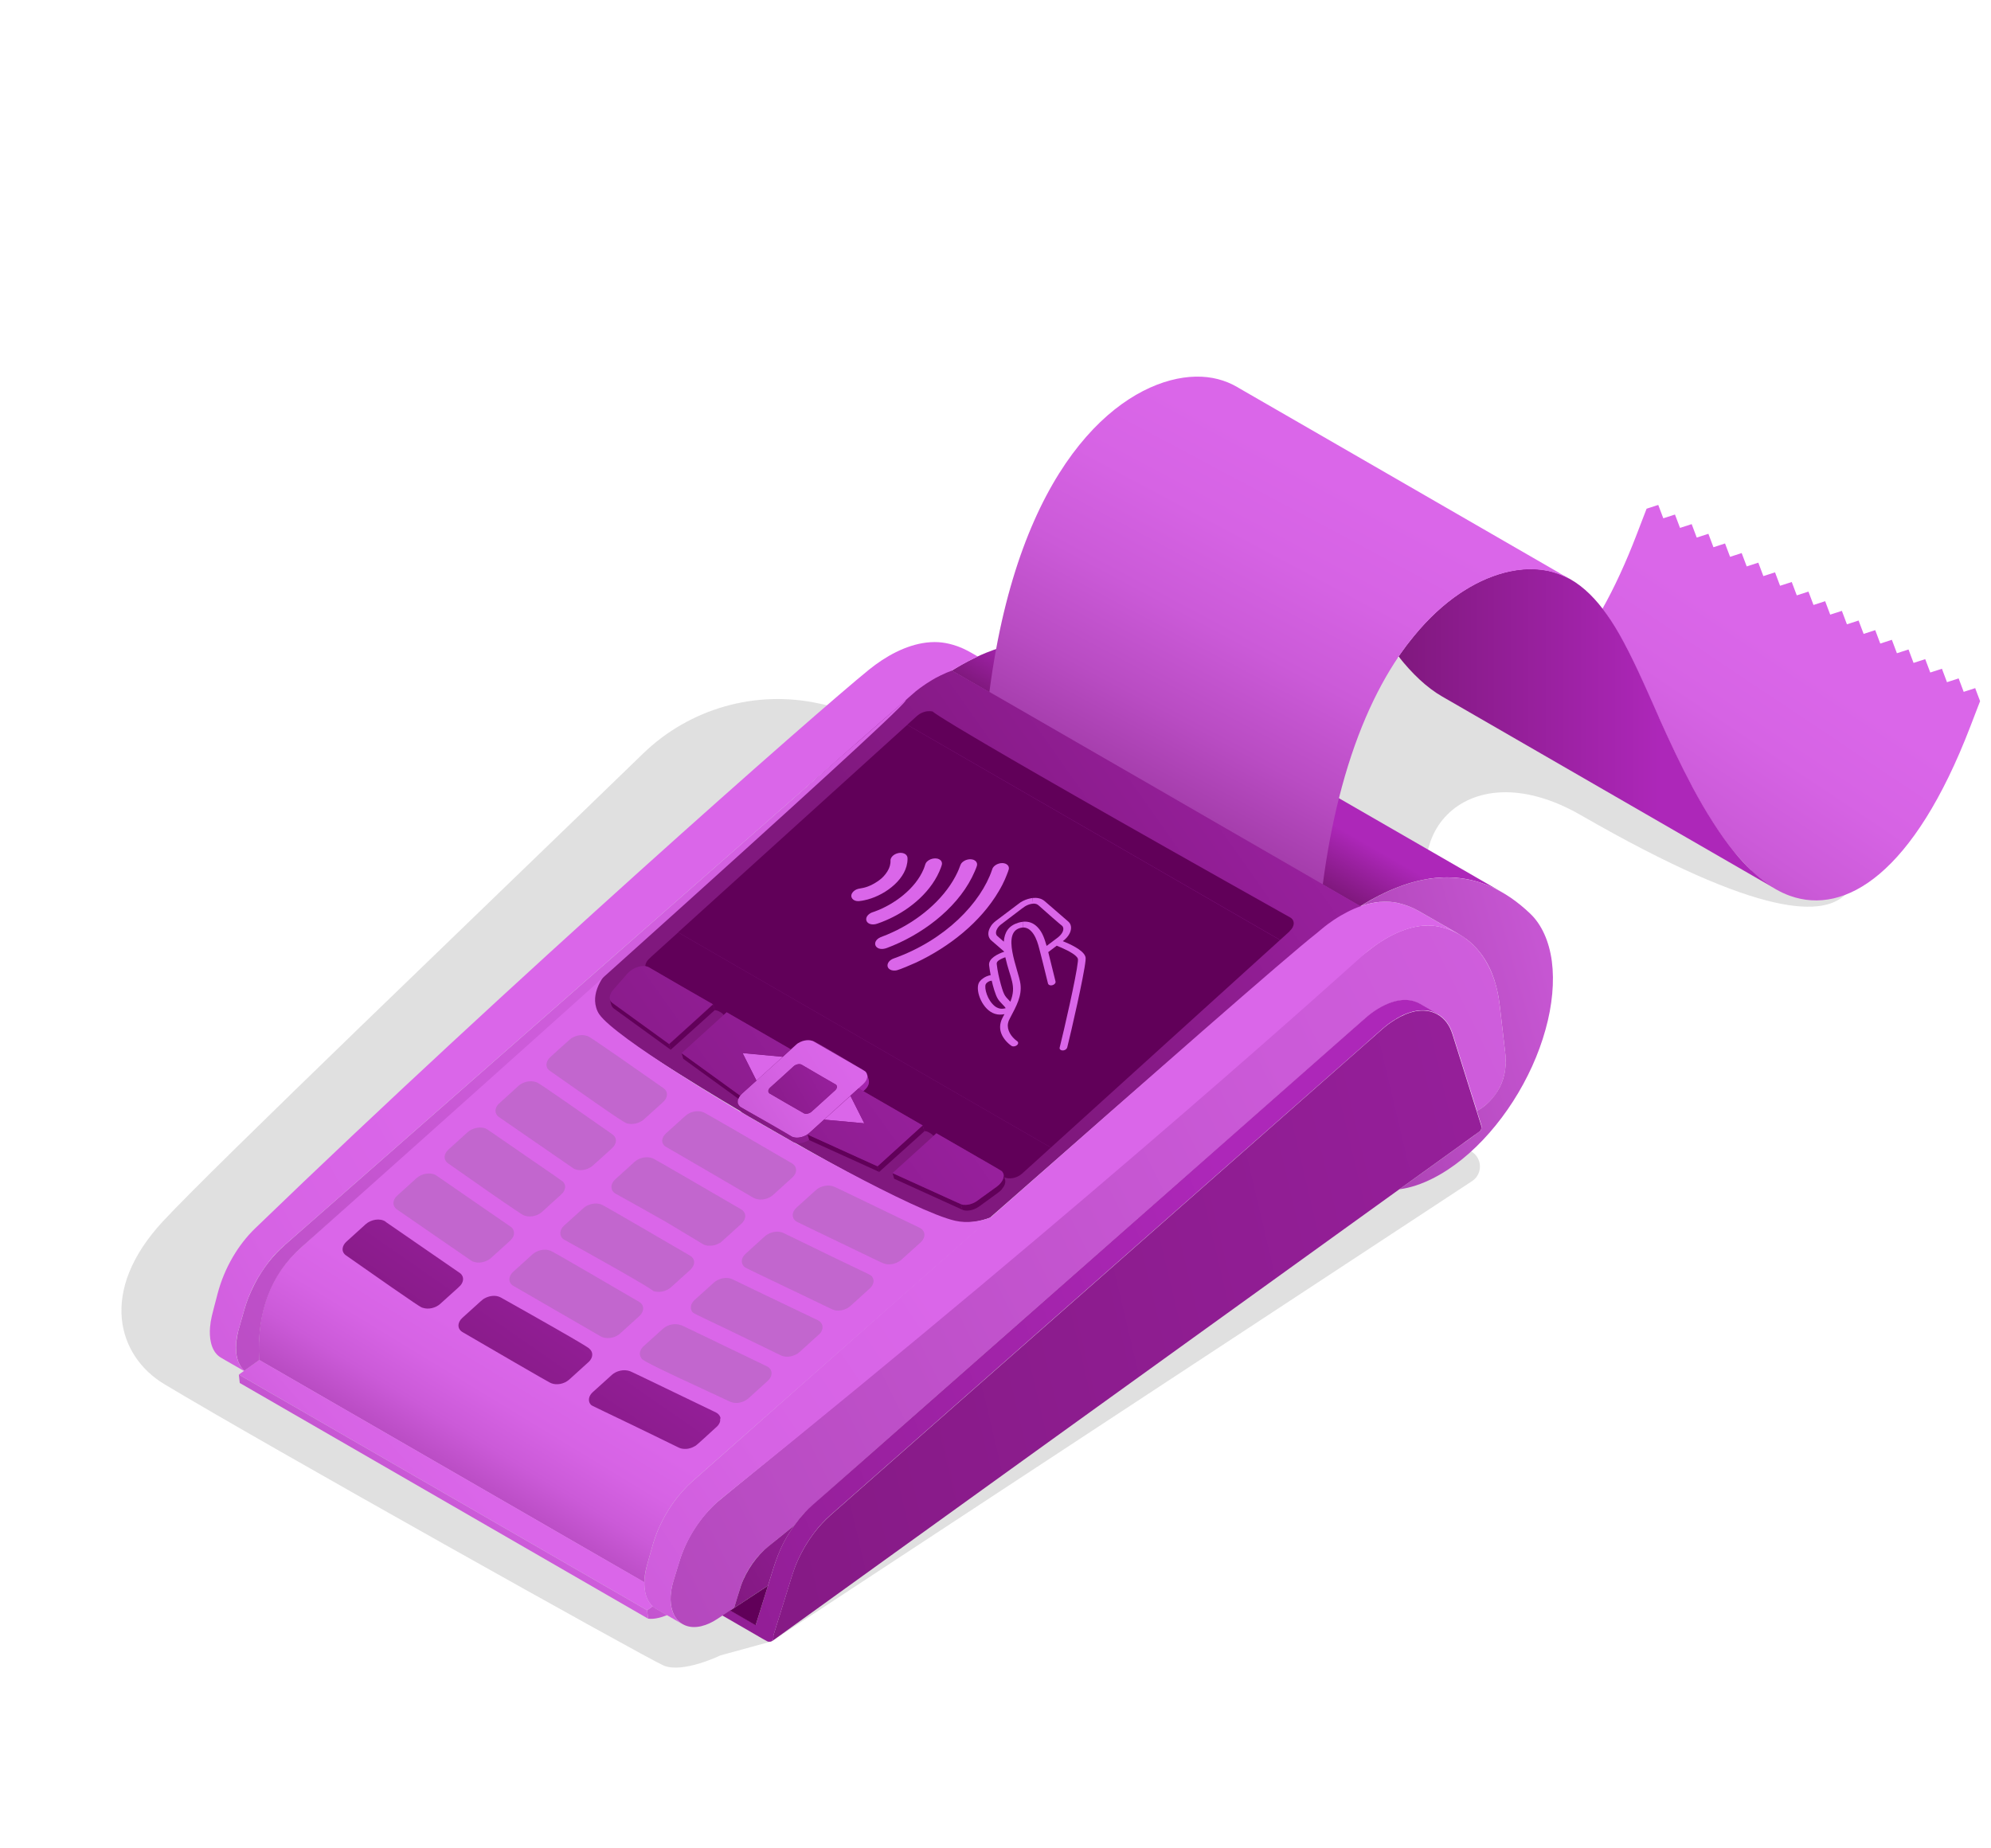 <?xml version="1.0" encoding="UTF-8"?><svg id="Laag_1" xmlns="http://www.w3.org/2000/svg" xmlns:xlink="http://www.w3.org/1999/xlink" viewBox="0 0 280 260"><defs><style>.cls-1{fill:url(#Naamloos_verloop_290-17);}.cls-2{fill:url(#Naamloos_verloop_290-18);}.cls-3{fill:url(#Naamloos_verloop_290-15);}.cls-4{fill:url(#Naamloos_verloop_290-19);}.cls-5{fill:url(#Naamloos_verloop_290-20);}.cls-6{fill:url(#Naamloos_verloop_290-13);}.cls-7{fill:url(#Naamloos_verloop_290-12);}.cls-8{fill:url(#Naamloos_verloop_290-10);}.cls-9{fill:url(#Naamloos_verloop_290-16);}.cls-10{fill:url(#Naamloos_verloop_290-11);}.cls-11{fill:url(#Naamloos_verloop_290-14);}.cls-12{fill:#610059;}.cls-13{fill:url(#Naamloos_verloop_290);}.cls-14{fill:url(#Naamloos_verloop_99-5);}.cls-15{fill:url(#Naamloos_verloop_99-2);}.cls-16{fill:url(#Naamloos_verloop_99-4);}.cls-17{fill:url(#Naamloos_verloop_99-3);}.cls-18{fill:url(#Naamloos_verloop_99-9);}.cls-19{fill:url(#Naamloos_verloop_99-6);}.cls-20{fill:url(#Naamloos_verloop_99-8);}.cls-21{fill:url(#Naamloos_verloop_99-7);}.cls-22{fill:#666;opacity:.2;}.cls-23{fill:url(#Naamloos_verloop_290-2);}.cls-24{fill:url(#Naamloos_verloop_290-3);}.cls-25{fill:url(#Naamloos_verloop_290-8);}.cls-26{fill:url(#Naamloos_verloop_290-9);}.cls-27{fill:url(#Naamloos_verloop_290-4);}.cls-28{fill:url(#Naamloos_verloop_290-5);}.cls-29{fill:url(#Naamloos_verloop_290-6);}.cls-30{fill:url(#Naamloos_verloop_290-7);}.cls-31{fill:url(#Naamloos_verloop_99-12);}.cls-32{fill:url(#Naamloos_verloop_99-11);}.cls-33{fill:url(#Naamloos_verloop_99-13);}.cls-34{fill:url(#Naamloos_verloop_99-10);}.cls-35{fill:url(#Naamloos_verloop_99);}</style><linearGradient id="Naamloos_verloop_99" x1="169.6" y1="114.85" x2="175.34" y2="104.85" gradientUnits="userSpaceOnUse"><stop offset="0" stop-color="#80187e"/><stop offset=".69" stop-color="#ad27b9"/></linearGradient><linearGradient id="Naamloos_verloop_290" x1="222.94" y1="135.75" x2="265.5" y2="72.09" gradientUnits="userSpaceOnUse"><stop offset="0" stop-color="#9f39a5"/><stop offset="0" stop-color="#9f39a5"/><stop offset=".18" stop-color="#b94cc3"/><stop offset=".35" stop-color="#cb5ad8"/><stop offset=".52" stop-color="#d663e4"/><stop offset=".68" stop-color="#da66e9"/></linearGradient><linearGradient id="Naamloos_verloop_99-2" x1="196.67" y1="102.55" x2="249.67" y2="102.55" xlink:href="#Naamloos_verloop_99"/><linearGradient id="Naamloos_verloop_290-2" x1="162.68" y1="115.39" x2="200.07" y2="45.37" xlink:href="#Naamloos_verloop_290"/><linearGradient id="Naamloos_verloop_290-3" x1="13.15" y1="245.73" x2="508.53" y2="3.66" xlink:href="#Naamloos_verloop_290"/><linearGradient id="Naamloos_verloop_290-4" x1="178.46" y1="151.1" x2="311.13" y2="114.33" xlink:href="#Naamloos_verloop_290"/><linearGradient id="Naamloos_verloop_99-3" x1="133.22" y1="134.67" x2="247.59" y2="54.26" xlink:href="#Naamloos_verloop_99"/><linearGradient id="Naamloos_verloop_290-5" x1="14.97" y1="262.87" x2="190.31" y2="146.77" xlink:href="#Naamloos_verloop_290"/><linearGradient id="Naamloos_verloop_290-6" x1="66.5" y1="171.11" x2="81.59" y2="164.75" xlink:href="#Naamloos_verloop_290"/><linearGradient id="Naamloos_verloop_290-7" x1="65.85" y1="169.56" x2="80.94" y2="163.2" xlink:href="#Naamloos_verloop_290"/><linearGradient id="Naamloos_verloop_290-8" x1="61.5" y1="159.24" x2="76.59" y2="152.88" xlink:href="#Naamloos_verloop_290"/><linearGradient id="Naamloos_verloop_290-9" x1="60.39" y1="156.61" x2="75.49" y2="150.25" xlink:href="#Naamloos_verloop_290"/><linearGradient id="Naamloos_verloop_290-10" x1="59.29" y1="153.98" x2="74.38" y2="147.63" xlink:href="#Naamloos_verloop_290"/><linearGradient id="Naamloos_verloop_290-11" x1="58.08" y1="151.12" x2="73.18" y2="144.76" xlink:href="#Naamloos_verloop_290"/><linearGradient id="Naamloos_verloop_290-12" x1="64.55" y1="215.87" x2="83.62" y2="184.55" xlink:href="#Naamloos_verloop_290"/><linearGradient id="Naamloos_verloop_99-4" x1="99.45" y1="225.22" x2="158.52" y2="189.56" xlink:href="#Naamloos_verloop_99"/><linearGradient id="Naamloos_verloop_99-5" x1="62.58" y1="208.19" x2="524.94" y2="98.55" xlink:href="#Naamloos_verloop_99"/><linearGradient id="Naamloos_verloop_99-6" x1="41.42" y1="230.34" x2="237.54" y2="151.69" xlink:href="#Naamloos_verloop_99"/><linearGradient id="Naamloos_verloop_290-13" x1="73.64" y1="246.66" x2="138.25" y2="178.48" xlink:href="#Naamloos_verloop_290"/><linearGradient id="Naamloos_verloop_290-14" x1="32.88" y1="235.96" x2="80.72" y2="193.74" xlink:href="#Naamloos_verloop_290"/><linearGradient id="Naamloos_verloop_290-15" x1="47.03" y1="230.75" x2="91.98" y2="171.45" xlink:href="#Naamloos_verloop_290"/><linearGradient id="Naamloos_verloop_290-16" x1="-23.07" y1="231.7" x2="245" y2="9.94" xlink:href="#Naamloos_verloop_290"/><linearGradient id="Naamloos_verloop_290-17" x1="-40.85" y1="209" x2="102.37" y2="130.01" xlink:href="#Naamloos_verloop_290"/><linearGradient id="Naamloos_verloop_99-7" x1="81.53" y1="213.49" x2="125.53" y2="150.08" xlink:href="#Naamloos_verloop_99"/><linearGradient id="Naamloos_verloop_99-8" x1="64.66" y1="201.79" x2="108.66" y2="138.37" xlink:href="#Naamloos_verloop_99"/><linearGradient id="Naamloos_verloop_99-9" x1="48.04" y1="190.25" x2="92.04" y2="126.84" xlink:href="#Naamloos_verloop_99"/><linearGradient id="Naamloos_verloop_99-10" x1="106.62" y1="160.75" x2="132.75" y2="146.11" xlink:href="#Naamloos_verloop_99"/><linearGradient id="Naamloos_verloop_290-18" x1="89.73" y1="167.62" x2="133.09" y2="140.55" xlink:href="#Naamloos_verloop_290"/><linearGradient id="Naamloos_verloop_99-11" x1="101.93" y1="159.48" x2="143.81" y2="135.36" xlink:href="#Naamloos_verloop_99"/><linearGradient id="Naamloos_verloop_99-12" x1="105.91" y1="159.49" x2="132.04" y2="144.85" xlink:href="#Naamloos_verloop_99"/><linearGradient id="Naamloos_verloop_290-19" x1="66.24" y1="156.08" x2="120.4" y2="156.08" xlink:href="#Naamloos_verloop_290"/><linearGradient id="Naamloos_verloop_290-20" x1="66.24" y1="150.07" x2="120.4" y2="150.07" xlink:href="#Naamloos_verloop_290"/><linearGradient id="Naamloos_verloop_99-13" x1="77.99" y1="177.64" x2="211.8" y2="82.65" xlink:href="#Naamloos_verloop_99"/></defs><path class="cls-22" d="M259.85,125.49c-3.07,3.61-12.07,3.83-37.52-10.82-16.65-9.58-27.24,4.09-18.83,15.99l-51.67-20.98c13.62-11.93,25.29-26.9,55.23-13.38l52.79,29.19Z"/><path class="cls-22" d="M108.54,230.88l-7.23,1.98s-5.27,2.56-7.97,1.43c-2.34-.98-56.35-31.22-70.27-39.61-6.5-3.92-9.31-13.05-.11-22.93,7.4-7.95,44.13-43.11,67.48-65.75,6.56-6.36,15.87-9,24.79-7.03l40.91,8.99,50.77,54.01h0c1.55,.91,1.64,3.12,.16,4.14l-98.52,64.75Z"/><g><path class="cls-35" d="M211.05,125.41c-5.79-3.23-12.39-2.53-19.78,2.08-.03,0,.08,.04-5.26-3.04-5.6-3.24-16.01-9.25-25.6-14.79-11.21-6.47-21.31-12.29-21.31-12.29l-5.24-3.02h-.01s0-.02,.01-.02c.13-.08,.26-.16,.38-.24,.13-.08,.26-.15,.38-.23,.26-.15,.52-.3,.78-.45,.26-.14,.52-.29,.78-.42,.85-.44,1.69-.84,2.53-1.18,5.6-2.27,11.02-2.19,16.05,1.13,8.36,4.83,47.92,27.63,56.28,32.46Z"/><g><path class="cls-13" d="M277.8,96.79l-1.64,.53-.71-1.89-1.64,.53-.71-1.89-1.64,.53-.71-1.88-1.64,.53-.71-1.89-1.63,.53-.71-1.89-1.63,.53-.71-1.89-1.63,.53-.71-1.88-1.64,.53-.71-1.89-1.64,.53-.71-1.89-1.64,.53-.71-1.88-1.64,.53-.71-1.88-1.64,.53-.71-1.89-1.64,.53-.71-1.89-1.63,.53-.71-1.88-1.63,.53-.71-1.88-1.63,.53-.71-1.89-1.64,.53-.71-1.89-1.64,.53-.71-1.88-1.64,.53-.71-1.88-1.64,.53-.6,1.56-.78,2.03c-1.55,4.05-3.17,7.53-4.83,10.49h0c.16,.2,.31,.41,.46,.62,.99,1.48,1.74,2.72,2.49,4.06,.93,1.73,1.82,3.6,2.7,5.54,.54,1.32,2.25,5.04,2.32,5.19,1.46,3.26,3.01,6.57,4.67,9.67,1.82,3.41,3.78,6.57,5.91,9.17,.23,.28,1.55,1.75,2.31,2.51,1.09,1.05,2.23,1.93,3.41,2.62,.02,0,.03,.02,.04,.03,.68,.39,1.37,.72,2.08,.97,7.73,2.76,17.38-3.07,25.34-23.8l.78-2.03,.6-1.56-.71-1.88Z"/><path class="cls-15" d="M246.27,122.44c-.79-.76-1.56-1.6-2.31-2.51-2.12-2.6-4.08-5.76-5.91-9.17-1.66-3.11-3.21-6.41-4.67-9.67-.07-.15-.13-.3-.2-.46-.72-1.6-1.41-3.19-2.11-4.73-.88-1.94-1.77-3.81-2.7-5.54-.79-1.47-1.61-2.83-2.49-4.06-.15-.21-.3-.42-.46-.62-1.56-2.04-3.31-3.65-5.38-4.62,0,0,0,0,0,0-.74-.34-1.52-.61-2.35-.78-.29-.06-.59-.11-.89-.15-.56-.07-1.14-.1-1.74-.09-.08,0-.15,0-.22,0-.21,0-.41,.02-.62,.04-.61,.05-1.25,.14-1.9,.28-2.06,.44-4.28,1.33-6.54,2.78-.19,.12-.38,.24-.56,.37-2.13,1.45-4.29,3.4-6.36,5.93-.26,.32-.52,.64-.78,.98-.08,.11-.16,.22-.25,.32-.22,.29-.43,.59-.65,.89-.07,.1-.15,.21-.22,.31-.04,.06-.08,.11-.12,.17-.05,.08-.1,.15-.16,.23,1.91,2.42,3.95,4.38,6.16,5.65,.1,.06,.19,.11,.28,.16,15.52,8.97,31.04,17.92,46.56,26.88-1.18-.69-2.32-1.57-3.41-2.62Z"/><path class="cls-23" d="M219.27,80.58c-.48-.28-30.64-17.69-33.71-19.46-.44-.25-11.34-6.55-11.41-6.58-.05-.03-.1-.06-.14-.09-1.7-.98-3.62-1.51-5.85-1.47-8.93,.17-22.79,9.61-28.08,38.36-.36,1.93-.67,3.94-.95,6.05l23.2,13.39,13.79,7.96,9.9,5.72c.58-4.45,1.35-8.51,2.28-12.19,2.14-8.52,5.09-15.04,8.38-19.9,.05-.08,.1-.16,.16-.23,.04-.06,.08-.12,.12-.17,.07-.1,.15-.21,.22-.31,.21-.3,.43-.6,.65-.89,.08-.11,.16-.22,.25-.32,.26-.34,.51-.66,.78-.98,2.07-2.53,4.22-4.48,6.36-5.93,.19-.13,.38-.25,.56-.37,2.25-1.45,4.48-2.34,6.54-2.78,.65-.14,1.29-.23,1.9-.28,.21-.02,.42-.03,.62-.04,.08,0,.15,0,.22,0,.6-.01,1.18,.02,1.74,.09,.3,.04,.6,.09,.89,.15,.83,.17,2,.58,3.07,1.15-.25-.17-1.21-.7-1.47-.85Z"/></g><path class="cls-24" d="M211.66,147.88h0c-.03-.26-.06-.52-.09-.78-.68-5.97-.73-6.39-.94-7.43-.73-3.62-2.67-6.92-5.96-8.53-1.17-.57-2.51-.96-3.83-.96-3.03,0-6.09,1.68-8.44,3.57-1.19,.95-1.87,1.32-8.47,7.18-40.19,35.88-82.03,69.42-83.1,70.39-2.34,2.12-4.1,4.81-5.1,7.74-.14,.42-.48,1.51-1.01,3.27-.42,1.4-.61,2.97-.13,4.34,.31,.89,.86,1.58,1.73,1.95,1.45,.62,3.19,.01,4.5-.85,.04-.03,2.39-1.56,2.42-1.58,.94-3.11,.96-3.18,1.22-3.81,.6-1.46,1.53-2.81,2.5-3.84,.64-.68,1.02-.93,4.78-3.99,.07-.07,.05-.12,.78-1,1.11-1.34-4.71,3.86,79.45-70.27,2.14-1.88,5.28-3.47,7.76-2.03,.22,.13,2.28,1.31,2.5,1.44h0c1.06,.61,1.71,1.62,2.08,2.79l3.4,10.8c.85-.42,1.93-1.36,2.63-2.37,1.26-1.81,1.62-3.87,1.33-6.02Z"/><path class="cls-27" d="M211.66,147.88h0c-.8-7.06-.82-7.16-1.03-8.21-.52-2.55-1.54-4.85-3.42-6.72-1.25-1.23-1.83-1.41-7.6-4.75-.02,0-.04-.02-.06-.03-.85-.49-1.75-.85-2.71-1.09-1.81-.48-3.8-.22-5.56,.42,8.47-5.29,16.68-5.91,23.92,1.02,1.61,1.54,2.66,3.87,3.04,6.7,.37,2.84,.07,6.18-.89,9.61-1.92,6.95-6.33,13.86-11.72,18.23-2.5,2.02-5.66,3.82-8.82,4.23,12.07-8.69,11.35-8.15,11.43-8.31,.13-.24,.12-.44,.1-.67l-.64-2.04c1.14-.57,2.44-1.82,3.22-3.35,.8-1.57,.97-3.3,.74-5.04Z"/><path class="cls-17" d="M133.65,94.2s-.74,.29-.93,.37c-.21,.09-.86,.41-1.06,.51-1.25,.65-2.75,1.74-3,1.96-.88,.66-40.19,36.33-41.23,37.26-.78,.7-1.42,1.26-2.18,2.12-1.47,1.65-2.63,3.7-1.72,5.72,.18,.39,.42,.69,.71,1,3.19,3.35,19.86,13.16,19.84,13.14l7.39,4.28c4.32,2.48,18.95,10.83,23.34,11.35,1.36,.16,2.9-.04,4.42-.63,50.61-44.45,45.96-39.67,46.97-40.52,0,0,0,0,0,0,.88-.76,2.47-1.81,3.34-2.25,.43-.24,1.47-.72,2.04-.91-6.24-3.6-57.89-33.46-57.93-33.41Z"/><path class="cls-28" d="M185.12,131.31c.11-.09,1.13-.96,1.65-1.34,1.15-.84,1.61-1.06,1.67-1.11,0,0,.57-.33,.63-.35,2.3-1.3,5.21-2.11,7.78-1.42,.96,.24,1.87,.6,2.71,1.09,0,0,3.9,2.25,5.57,3.21-.48-.27-.99-.5-1.62-.72-1.36-.47-2.59-.6-4.09-.36-2.8,.47-5.54,2.16-7.69,4.02-.83,.72-36.84,33.44-90.17,76.39-2.96,2.38-5.09,5.9-5.97,8.83-.74,2.46-.93,2.98-1.03,3.39-.34,1.42-.41,3.07,.3,4.35,.22,.41,.51,.72,.76,.92,.28,.22,1.14,.7-1.82-1.01-1.69-.98-1.73-.97-2.02-1.24-1.45-1.34-1.33-3.89-.79-5.77,.74-2.62,1.02-3.8,1.72-5.36,1.09-2.43,2.73-4.76,4.71-6.5,8.24-7.23,79.64-70.74,87.7-77.02Z"/><g><path class="cls-12" d="M181.37,131c-.45,.41-.9,.81-1.35,1.22-17.48-10.09-34.95-20.18-52.43-30.27,1.46-1.33,1.53-1.43,1.98-1.65,.61-.29,1.2-.31,1.58-.22,.27,.07-2.99-.94,50.3,28.98,.64,.36,.7,1.22-.1,1.93Z"/><path class="cls-12" d="M180.02,132.22c-10.75,9.73-21.49,19.47-32.23,29.2-17.47-10.09-34.95-20.18-52.43-30.27,10.74-9.73,21.49-19.47,32.23-29.19,17.47,10.09,34.95,20.18,52.43,30.27Z"/><g><path class="cls-29" d="M145.27,127.12l-.07-.8c.28-.03,.58-.03,.86,.03,.58,.12,.78,.35,1.11,.63,1.04,.91,3.03,2.61,3.13,2.71,.45,.46,.39,1.13,.08,1.69-.17,.32-.46,.67-.91,1.01,.92,.37,2.8,1.2,3.15,2.12,.08,.21,.06,.39,.04,.63-.21,2.11-2.05,10.13-2.57,12.19-.12,.47-.91,.6-1.07,.18-.02-.07,0-.14,.02-.22,.54-2.13,2.34-9.96,2.54-12,.04-.4,.03-.48-.17-.7-.53-.61-2.05-1.26-2.8-1.56-.4,.3-.79,.6-1.19,.9,.26,1.01,.81,3.24,1.02,4.12,.06,.23-.16,.44-.37,.51-.36,.14-.65-.03-.69-.22-.2-.86-1.16-4.71-1.36-5.39-.2-.68-.51-1.48-1.02-1.98-.26-.26-.41-.34-.66-.43-.05-.02-.21-.06-.32-.07-.05,0-.11,0-.18,0l-.02-.81c.85-.09,1.52,.17,2.1,.77,.71,.74,.98,1.66,1.27,2.63,.52-.4,1.05-.79,1.57-1.18,.51-.39,1.02-1.07,.66-1.59-.07-.11,.09,.15-3.37-2.94-.17-.15-.4-.26-.77-.24Z"/><path class="cls-30" d="M141.39,134.65c-.35,.12-.96,.36-1.16,.67-.05,.09-.07,.16-.06,.28,.12,1.04,.32,1.91,.58,2.86,.49,1.78,.65,1.68,1.34,2.45,.91-2.31-.03-3.21-.71-6.26Zm-2.1,3.32c-.32,.08-.61,.33-.67,.49-.22,.56,.24,2.25,1.3,3.09,.26,.21,.68,.37,1.01,.35,.12,0,.37-.04,.5-.08-.11-.26-.79-.82-1.08-1.28-.37-.56-.73-1.91-.88-2.59-.05,0-.12,.02-.18,.03Zm.04-7.67c.28-.43,.6-.68,1.01-.98,3.13-2.33,2.93-2.23,3.16-2.38,.42-.27,.93-.48,1.45-.58,.06-.01,.22-.04,.26-.04l.07,.8c-.21,0-.6,.09-.96,.28-.24,.13-.29,.14-3.39,2.52-.29,.22-.46,.35-.66,.67-.2,.32-.3,.75-.06,1.03,.05,.06,.39,.34,.96,.84,.1-1.37,.7-2.26,2.06-2.67,.19-.06,.43-.11,.59-.12l.02,.81c-.06,0-.11,0-.16,.01-3.01,.49-.42,5.98-.17,7.92,.22,1.7-.57,3.1-1.45,4.77-.14,.27-.23,.43-.3,.77-.18,.95,.45,1.89,1.23,2.47,.03,.02,.11,.07,.15,.13,.07,.11,.05,.23,0,.33-.17,.29-.65,.4-.89,.24-.28-.19-.59-.47-.81-.73-.5-.58-.82-1.26-.79-2.02,.03-.76,.41-1.34,.61-1.71-.46,.08-.86,.1-1.34-.05-1.71-.52-2.76-3.12-2.29-4.29,.17-.41,.8-.99,1.69-1.15-.09-.44-.16-.93-.22-1.38-.12-.96,1.21-1.61,2.14-1.92-1.9-1.65-1.86-1.59-1.99-1.75-.42-.56-.28-1.25,.1-1.83Z"/><path class="cls-25" d="M141.79,122.54c-.27,.68-.52,1.46-1.32,2.81-2.57,4.38-6.98,7.85-11.64,10.05-.65,.3-2.27,.98-2.68,1.08-.29,.07-.67,.08-.98-.1-.62-.35-.42-1.22,.53-1.56,7.32-2.61,12.26-7.88,13.81-12.45,.03-.1,.07-.21,.12-.3,.33-.55,1.33-.88,1.92-.5,.18,.11,.3,.26,.33,.48,.02,.18-.03,.33-.1,.49Z"/><path class="cls-26" d="M136.79,120.91c.09,.02,.1,.02,.25,.1,.03,.02,.13,.08,.15,.1,.21,.19,.27,.44,.19,.7-.1,.34-.46,1.15-.69,1.6-2.32,4.59-7.22,8.17-11.97,9.94-1.48,.55-2.2-.68-1.14-1.38,.34-.23,.7-.25,1.95-.84,3.53-1.62,7.02-4.42,8.84-7.86,.83-1.57,.56-1.7,1.12-2.1,.39-.28,.94-.36,1.28-.26Z"/><path class="cls-8" d="M132.28,121.01c.1,.09,.17,.25,.19,.37,.03,.19-.06,.41-.13,.62-1.2,3.3-4.27,5.89-7.37,7.29-.38,.18-1.56,.68-1.97,.73-1.23,.15-1.61-.95-.61-1.55,.22-.13,.32-.14,.62-.25,2.76-1,5.72-3.21,6.87-5.94,.23-.54,.2-.65,.33-.88,.37-.63,1.55-.9,2.07-.38Z"/><path class="cls-10" d="M119.86,125.59c.17-.24,.44-.46,.83-.56,.33-.09,1.05-.09,2.1-.67,.41-.22,.85-.51,1.2-.82,.38-.34,.78-.84,1-1.33,.3-.67,.24-1.1,.24-1.2,.02-.36,.36-.82,1.02-.99,.47-.13,1.08-.03,1.3,.39,.08,.15,.08,.29,.08,.44-.03,2.71-2.99,4.96-5.59,5.67-.63,.17-1.17,.24-1.27,.24-.81,.05-1.31-.58-.9-1.18Z"/></g><path class="cls-12" d="M147.79,161.42c-1.34,1.22-2.68,2.44-4.03,3.65-.78,.7-1.88,.85-2.52,.53-.04-.13-.08-.26-.11-.39,0,0,0,0,0-.02,0-.03-.02-.06-.03-.09-.01-.04-.03-.07-.05-.11,0-.02-.02-.04-.03-.06-.02-.03-.04-.06-.06-.09-.01-.01-.02-.03-.03-.04-.02-.02-.04-.04-.06-.06-.01-.01-.02-.02-.04-.03,0,0,0,0,0,0,0,0,0,0,0,0,0,0,0,0-.01,0,0,0-.02,0-.03-.02,0,0,0,0,0,0-.03-.02-.06-.04-.11-.07-.04-.03-.09-.06-.15-.09-.01,0-.03-.02-.05-.03-.02,0-.03-.02-.05-.03-.02-.01-.04-.03-.06-.04-.02-.02-.04-.03-.07-.04-.02-.02-.05-.03-.08-.05-.02-.01-.05-.03-.07-.04-.08-.05-.17-.1-.26-.15-.42-.25-1.03-.6-1.92-1.11-.13-.08-.27-.16-.42-.24-.53-.3-1.15-.66-1.87-1.08-.17-.1-.34-.2-.52-.3-.76-.44-1.63-.94-2.62-1.51-.28-.16-.56-.32-.85-.49-.13,.12-.27,.25-.41,.37-.12-.14-.22-.25-.39-.35-.32-.18-.51-.33-.88-.33-.03,0,0,.04-.25-.8-2.78-1.61-5.57-3.22-8.36-4.82,.07-.07,.14-.13,.22-.2,.39-.35,.69-.88,.55-1.38-.02-.07-.21-.72-.24-.82-.09-.23-.17-.36-.45-.52-7.45-4.52-7.09-4.13-7.4-4.2-.79-.18-1.65,.15-2.2,.65-.22,.2-.44,.4-.66,.6-3.01-1.74-6.02-3.48-9.02-5.21-.14,.12-.28,.25-.42,.38-.18-.28-.37-.36-.68-.53-.13-.08-.3-.13-.45-.15-.14,0-.12,0-.15-.02l-.23-.79c-3.01-1.73-6.03-3.45-9.02-5.21-.14-.08-.34-.13-.5-.16,0-.06,0-.12,.02-.2,.03-.14,.07-.25,.14-.38,.22-.41,.16-.29,4.46-4.19,17.48,10.09,34.95,20.18,52.43,30.27Z"/></g><path class="cls-7" d="M104.47,156.58c5.05,3.05,24.17,13.86,29.86,15.14,1.64,.37,3.49,.13,5.11-.5l-42.03,37.12c-1.98,1.74-3.61,4.06-4.71,6.5-.7,1.56-.93,2.57-1.72,5.36-.42,1.49-.34,2.38-.38,2.38l-54.16-31.27c-.36-6.78,1.6-12.05,5.88-15.81l44.5-40.31c-1.85,1.68-3.68,4.14-2.98,6.54,.09,.32,.25,.68,.44,.95,2.29,3.31,19.28,13.38,20.17,13.91Z"/><path class="cls-16" d="M108.05,217.53c1.24-.99,2.46-1.99,3.69-2.99-2.19,3.01-2.74,5.33-3.74,8.52-.03,0,.06-.04-4.76,3.13,.06-.21,.88-2.91,.96-3.12,.76-2.2,2.32-4.32,3.85-5.54Z"/><path class="cls-14" d="M208.35,158.54c0,.21-.09,.49-.26,.61-21.64,15.61-61.9,44.6-99.56,71.74,.23-.17,.26-.54,.23-.82,.31-1,.59-1.9,.84-2.7l.21-.66c.07-.21,.13-.42,.19-.62l1.21-3.89c.08-.25,.15-.46,.21-.66,.12-.35,.21-.64,.3-.88,.15-.41,.32-.82,.5-1.22,.03-.06,.06-.12,.09-.19,.24-.51,.5-1.02,.79-1.52,.08-.13,.15-.26,.23-.39,.08-.13,.17-.27,.25-.4,.08-.12,.16-.25,.24-.37,.01-.02,.03-.04,.04-.06,.09-.12,.17-.25,.26-.37,.18-.26,.37-.5,.56-.75,.1-.14,.22-.27,.32-.4,.04-.04,.07-.08,.1-.12t0,0c.17-.19,.34-.38,.51-.57,.37-.39,.75-.77,1.14-1.12,2.78-2.44,61.91-54.53,75.33-66.37,1.13-1,1.94-1.72,2.36-2.09,.15-.13,.3-.26,.46-.38,.05-.04,.1-.08,.15-.12,.16-.12,.32-.25,.49-.36,.87-.61,1.82-1.12,2.79-1.43,.02,0,.05-.01,.07-.02,.06-.02,.12-.04,.19-.05,.05-.01,.1-.03,.14-.04,.9-.22,1.77-.22,2.54,0,.06,.02,.12,.03,.19,.06,.08,.03,.15,.05,.23,.09,.17,.07,.34,.15,.51,.25h0c.92,.52,1.65,1.44,2.07,2.78,1.57,4.99,3.11,9.88,4.04,12.84,0,.08,.01,.15,.01,.23Z"/><path class="cls-19" d="M202.23,142.68h0c-.17-.09-.33-.18-.51-.25-.08-.03-.15-.06-.23-.09-.06-.02-.12-.04-.19-.06-.81-.23-1.68-.2-2.54,0-.05,0-.1,.02-.14,.04-.06,.02-.12,.03-.19,.05-.02,0-.05,.01-.07,.02-.6,.18-1.19,.45-1.75,.77-.02,.01-.04,.02-.07,.04-.18,.1-.35,.21-.52,.32-.15,.1-.31,.2-.46,.3-.17,.11-.33,.24-.49,.36-.05,.04-.1,.08-.15,.12-.16,.12-.31,.25-.46,.38-.42,.37-1.23,1.09-2.36,2.09-13.43,11.84-72.56,63.93-75.33,66.37-.4,.35-.78,.72-1.14,1.12-.17,.18-.34,.37-.51,.57t0,0s-.07,.08-.1,.12c-.11,.13-.22,.27-.32,.4-.19,.25-.38,.5-.56,.75-.09,.12-.18,.25-.26,.37-.01,.02-.03,.04-.04,.06-.08,.12-.16,.25-.24,.37-.09,.13-.17,.27-.25,.4-.08,.13-.15,.26-.23,.39-.29,.5-.55,1.01-.79,1.52-.03,.07-.06,.13-.09,.19-.19,.4-.32,.73-.5,1.22-.09,.24-.18,.52-.3,.88-.06,.2-.13,.41-.21,.66-.28,.88-.66,2.1-1.21,3.89-.06,.2-.13,.41-.19,.62-.07,.21-.13,.43-.21,.66-.25,.8-.53,1.7-.84,2.7,.03,.29,0,.65-.23,.82,0,0,0,0-.01,0-.11,.08-.27,.1-.42,.09-.27-.04,.14,.16-6.54-3.7,.37-.25,.75-.49,1.12-.73l3.58,2.07,1.73-5.55h0c1.01-3.23,1.56-5.52,3.74-8.52,.11-.1,.89-1.36,2.53-2.81,16.82-14.81,61.49-54.18,77.69-68.46,2.15-1.9,5.29-3.46,7.76-2.03,.2,.11,1.79,1.04,2.34,1.35,.04,.02,.07,.04,.1,.06,.03,.02,.05,.03,.06,.04Z"/><path class="cls-12" d="M106.27,228.62l-3.58-2.07c.34-.22,4.97-3.26,5.31-3.49l-1.73,5.55Z"/><path class="cls-6" d="M91.14,227.69l-.13-1.18c.95-.69,.74-.53,.78-.56,.29,.27,.33,.26,2.02,1.24-.78,.33-1.83,.62-2.66,.5Z"/><path class="cls-11" d="M91.79,225.95s-.78,.56-.78,.56l-57.42-33.15c.92-.66,.37-.27,2.87-2.07,52.83,30.5,54.14,31.27,54.17,31.27-.03,1.25,.24,2.55,1.16,3.39Z"/><polygon class="cls-3" points="33.72 194.54 33.59 193.36 91.01 226.51 91.14 227.69 33.72 194.54"/><path class="cls-9" d="M120.21,104.73c1.04-.92-3.45,3.03-6.98,6.13,.87-.76,1.74-1.53,2.61-2.29-23.63,20.76-74.46,65.4-75.21,66.05-1.67,1.44-2.94,2.76-4.35,5.13-.61,1.03-1.37,2.74-1.63,3.55-.22,.66-.49,1.63-.6,2.03-.54,1.92-.64,1.99-.83,3.58,0,0,0,.02,0,.03-.06,.82-.02,1.69,.25,2.46,0,.05,.26,.76,.68,1.2,.01,.03,.19,.2,.21,.22l2.1-1.51c-.36-6.78,1.63-12.02,5.88-15.81,97.17-86.67,83.18-75.4,85.34-77.31,0,0-2.84,2.49-7.47,6.56Z"/><path class="cls-1" d="M33.87,192.21c.1,.16,.29,.39,.31,.41,.06,.07,.13,.13,.18,.19l-.06,.04c-.06-.07-3.17-1.81-3.17-1.84-.06-.03-.24-.14-.4-.27-1.1-.92-1.31-2.62-1.19-4.05,.1-1.13,.23-1.53,1.05-4.67,.97-3.72,2.95-6.97,5.28-9.22,35.97-34.74,79.11-72.75,86.34-78.6,2.3-1.86,5.13-3.45,8.06-3.81,1.61-.19,2.89,0,4.36,.51,1.15,.42,1.75,.8,2.88,1.45-2.28,1.06-3.6,1.99-3.66,1.99-.86,.29-2.34,1.03-2.72,1.29-.12,.07-.25,.15-.28,.17-.73,.44-1.39,.91-2.06,1.44-.72,.57-85.52,75.06-86.27,75.72-3.26,2.88-3.97,3.24-5.91,6.24-.92,1.42-1.57,2.97-1.92,3.96-.28,.8-1.16,3.98-1.17,4.01-.36,1.24-.51,3-.07,4.22h0c.11,.32,.26,.62,.39,.83Z"/><g><path class="cls-22" d="M117.23,166.9c.12,.04-.31-.19,12.09,5.8,.87,.42,.9,1.38,.14,2.07-.9,.81-1.79,1.63-2.69,2.43-.71,.63-1.78,.81-2.51,.52-.12-.04,.03,.06-12.09-5.8-.19-.09-.37-.25-.45-.34-.02-.02-.04-.05-.07-.1-.06-.09-.08-.13-.11-.22,0-.02-.02-.04-.02-.06,0,0,0,0,0,0-.11-.37,.02-.9,.51-1.34,2.94-2.65,2.79-2.56,3.09-2.73,.71-.4,1.53-.46,2.11-.23Z"/><path class="cls-22" d="M117.39,184.3c-.08-.02-.31-.08-.4-.14-12.86-6.17-12.09-5.77-12.33-5.98-.48-.44-.48-1.21,.21-1.83,2.95-2.68,2.78-2.55,3.09-2.73,.8-.46,1.69-.44,2.22-.18,12.74,6.24,12.23,5.79,12.5,6.19,.36,.54,.11,1.19-.38,1.63-2.99,2.72-2.81,2.56-3.09,2.73-.55,.31-1.19,.45-1.81,.32Z"/><path class="cls-22" d="M115.13,187.75c-2.98,2.71-2.8,2.56-3.09,2.73-.8,.45-1.67,.45-2.22,.18-12.56-6.15-12.24-5.79-12.5-6.18-.28-.43-.23-1.09,.38-1.63,.9-.81,1.79-1.62,2.69-2.43,.67-.61,1.76-.82,2.51-.52,.1,.03-.46-.19,12.09,5.8,.82,.39,.95,1.33,.14,2.07Z"/><path class="cls-22" d="M105.99,168.51c-11.77-6.9-12.31-7.15-12.44-7.25-.67-.52-.49-1.28,.13-1.85,.9-.82,1.8-1.62,2.7-2.44,.63-.58,1.7-.85,2.51-.52,.17,.07-.4-.32,12.48,7.19,.73,.43,.82,1.31,.04,2.01-2.92,2.66-2.79,2.56-3.1,2.73-.85,.5-1.83,.41-2.32,.12Z"/><path class="cls-22" d="M95.73,186.38c.14,.05-.23-.15,12.09,5.8,.85,.41,.93,1.35,.14,2.07-2.95,2.68-2.79,2.56-3.09,2.73-.67,.38-1.51,.51-2.22,.18-12.86-5.94-12.25-5.81-12.5-6.18-.35-.55-.11-1.19,.38-1.63,.9-.81,1.79-1.63,2.69-2.43,.66-.59,1.69-.83,2.51-.52Z"/><path class="cls-22" d="M86.02,167.28h0s0,.03,.01,.04c0-.01,0-.03-.01-.04Zm15.18,7.57c.08-.04,.12-.07,.24-.17-.08,.06-.15,.11-.24,.17Zm-.05,.03s.03-.02,.04-.02c-.04,.02-.08,.04-.11,.06,.03,0,.05-.03,.08-.04Z"/><path class="cls-22" d="M104.75,171.36s-.02,.07-.03,.11c0,0,0,.02,0,.02,0,.03-.03,.07-.04,.1-.09,.19-.23,.38-.42,.55-.47,.42-.86,.77-1.18,1.07-.13,.12-.25,.23-.36,.33-.78,.7-1.09,.99-1.27,1.14-.08,.06-.15,.11-.24,.17,0,0,0,0-.01,0-.04,.02-.08,.04-.11,.06-.04,.02-.09,.05-.13,.07t0,0c-.07,.03-.14,.07-.22,.09-.08,.03-.15,.05-.23,.07-.14,.04-.29,.07-.43,.08-.09,0-.18,.01-.26,.01-.07,0-.13,0-.2,0-.05,0-.11,0-.16-.02-.06,0-.12-.02-.18-.04-.03,0-.06-.01-.09-.02-.05-.01-.1-.03-.15-.05-.07-.03-.14-.06-.2-.1-2.1-1.27-3.84-2.32-5.29-3.18-1.72-.98-3.99-2.25-6.98-3.91-.09-.05-.18-.12-.25-.19-.02,0-.02-.02-.04-.04-.02-.02-.04-.04-.06-.06,0,0,0,0,0,0-.06-.07-.11-.15-.15-.24,0-.02-.02-.05-.03-.08,0-.01,0-.03-.01-.04,0-.01,0-.02,0-.02-.12-.41,.02-.92,.51-1.36,.9-.81,1.79-1.63,2.69-2.44,.7-.63,1.75-.81,2.51-.52,.16,.06-.29-.25,12.48,7.19,.3,.17,.48,.41,.55,.68,.05,.18,.05,.37,0,.56Z"/><path class="cls-21" d="M101.33,199.53s0-.04,0-.05c0-.02,0-.04-.01-.05-.07-.3-.29-.58-.66-.76-12.12-5.85-11.97-5.76-12.09-5.8-.86-.3-1.9-.03-2.51,.52-.89,.81-1.79,1.62-2.69,2.43-.52,.47-.63,1.01-.49,1.41,0,0,0,.01,0,.02,.02,.06,.05,.11,.08,.16,.03,.05,.06,.1,.1,.14h0c.04,.06,.08,.1,.21,.17h0s.08,.05,.13,.07c.07,.04,.15,.08,.25,.12,.05,.02,.09,.05,.15,.07,.03,.02,.07,.03,.1,.05,.12,.06,.26,.12,.41,.2,.1,.05,.2,.1,.31,.15,0,0,.02,0,.02,.01,.06,.03,.12,.06,.19,.09,.07,.03,.13,.06,.2,.1,.27,.13,.57,.28,.92,.44,.1,.05,.2,.1,.31,.15,.15,.07,.3,.14,.46,.22,.26,.12,.53,.25,.82,.39,.19,.09,.39,.19,.59,.29,.05,.03,.1,.05,.15,.07,.3,.14,.61,.3,.94,.45,.22,.11,.45,.22,.69,.34,.24,.11,.48,.23,.73,.35,.13,.06,.26,.12,.39,.19,1.27,.61,2.73,1.33,4.43,2.16,.28,.14,.64,.2,1.03,.18,.11,0,.22-.02,.33-.04,.11-.02,.23-.05,.34-.09,.17-.06,.34-.13,.51-.23,.07-.04,.11-.06,.18-.1,.03-.02,.07-.05,.11-.09,0,0,0,0,0,0,.07-.06,.16-.13,.28-.24,.36-.32,1.02-.91,2.33-2.12,.06-.05,.11-.1,.18-.16,.06-.06,.12-.11,.17-.17,.03-.04,.07-.08,.1-.12,.01-.02,.02-.03,.03-.05,.03-.05,.06-.1,.09-.14,.03-.06,.06-.11,.08-.17,0-.02,.01-.03,.02-.05,0-.01,0-.03,.01-.04,0-.02,.02-.05,.02-.07,0-.01,0-.02,0-.04,0-.03,0-.06,.01-.09,0-.02,0-.04,0-.07,0-.07,0-.14,0-.2Z"/><path class="cls-22" d="M82.5,145.7c.32,.11-.38-.48,10.81,7.37,.58,.41,.62,1.05,.25,1.6-.18,.27-.06,.13-2.99,2.78-.59,.53-1.45,.74-2.12,.63-.57-.1-.15,.25-11.11-7.44-.72-.5-.6-1.35,.06-1.95,.89-.82,1.79-1.62,2.69-2.43,.64-.59,1.67-.8,2.42-.55Z"/><path class="cls-22" d="M80.58,164.31c-.24-.17-10.25-7.06-10.5-7.24-.48-.42-.51-1-.16-1.54,.16-.24,.11-.14,2.99-2.78,.6-.55,1.61-.82,2.42-.55,.32,.11-.33-.44,10.8,7.37,.63,.44,.7,1.25-.06,1.95-.89,.82-1.79,1.62-2.69,2.43-.81,.74-2.13,.84-2.82,.36Z"/><path class="cls-20" d="M82.74,191.62c-.9,.81-1.79,1.63-2.69,2.44-.71,.64-1.78,.81-2.51,.52-.18-.07,.19,.19-12.48-7.19-.81-.47-.73-1.39-.04-2.01,2.93-2.65,2.8-2.56,3.1-2.73,.69-.39,1.6-.53,2.32-.13,13.22,7.42,12.35,7.13,12.43,7.19,.56,.44,.6,1.25-.12,1.91Z"/><path class="cls-22" d="M79.45,167.08s0,.05,0,.07c0-.02,0-.04,.01-.07h0Zm-.58,.98c-.05,.05-.11,.1-.18,.17,.07-.07,.13-.12,.18-.17Zm-.57,.52c-.07,.06-.15,.14-.24,.22,.09-.08,.17-.15,.24-.22Zm-4.14,2.5c-.12-.02-.23-.05-.34-.08,.11,.04,.23,.07,.34,.08Z"/><path class="cls-22" d="M79.45,167.08h0s0,.04,0,.07c-.02,.08-.04,.16-.07,.24-.01,.03-.03,.06-.04,.09-.02,.03-.03,.06-.05,.1-.02,.03-.04,.06-.06,.1-.02,.03-.03,.05-.05,.07,0,.01-.02,.02-.03,.03,0,0-.01,.02-.02,.03,0,0-.02,.02-.04,.04-.05,.05-.11,.12-.23,.23-.05,.05-.11,.1-.18,.17-.02,.02-.05,.05-.08,.07,0,0,0,0-.02,.02-.05,.05-.11,.1-.17,.15-.04,.04-.08,.08-.12,.11-.07,.06-.15,.14-.24,.22-.05,.05-.1,.1-.16,.14-.15,.13-.31,.28-.5,.45h0c-.12,.12-.26,.25-.41,.38-.22,.2-.47,.43-.74,.67-.06,.05-.11,.1-.17,.14-.12,.09-.25,.17-.39,.24-.45,.22-.99,.33-1.51,.25-.12-.02-.23-.05-.34-.08-.05-.02-.07-.02-.11-.03-.01,0-.03,0-.05-.02-.16-.07-.55-.3-1.99-1.29-.17-.11-.35-.24-.56-.38-.4-.28-.87-.6-1.42-.98-.09-.06-.18-.13-.28-.19-1.23-.86-2.83-1.97-4.91-3.43-.31-.22-.64-.45-.97-.68-.17-.12-.34-.24-.52-.36-.31-.22-.46-.49-.49-.79-.03-.4,.18-.83,.54-1.16,.9-.81,1.79-1.63,2.69-2.44,.76-.68,2.05-.89,2.82-.36,11.35,7.81,10.54,7.24,10.68,7.43,.17,.21,.25,.48,.21,.77Z"/><path class="cls-22" d="M72.28,173.6s-.01,.07-.02,.1c0,.01,0,.03-.01,.05,0,.01,0,.03-.01,.04-.02,.06-.05,.12-.08,.19-.01,.03-.03,.06-.05,.09-.02,.03-.04,.06-.06,.09-.06,.09-.1,.14-.22,.27-.03,.03-.06,.06-.1,.1-.03,.03-.07,.07-.11,.1-.04,.03-.08,.07-.12,.11-.39,.35-1.09,.98-2.44,2.21-.61,.55-1.5,.75-2.19,.61-.14-.03-.28-.07-.4-.12-.08-.04-.16-.08-.23-.13-.03-.02-10.31-7.11-10.5-7.24-.07-.06-.13-.12-.18-.19-.03-.03-.05-.06-.07-.1-.04-.06-.07-.12-.1-.19-.17-.47,.03-1.01,.49-1.42,.9-.82,1.79-1.62,2.69-2.44,.75-.68,2.05-.89,2.82-.36,5.68,3.91,10.46,7.21,10.5,7.24,.14,.11,.24,.25,.31,.4h0s.07,.23,.07,.23c.02,.11,.02,.23,0,.35Z"/><path class="cls-18" d="M54.23,171.87s10.43,7.19,10.5,7.24c.41,.34,.56,.92,.16,1.53-.17,.26-.15,.22-2.99,2.78-.63,.57-1.64,.81-2.42,.55-.32-.11,.38,.48-10.81-7.37-.73-.51-.59-1.37,.06-1.95,.9-.81,1.79-1.63,2.69-2.44,.74-.66,2.01-.91,2.82-.36Z"/><path class="cls-22" d="M84.55,169.43c.17,.06-.25-.23,12.48,7.19,.8,.47,.75,1.37,.04,2.01-.9,.82-1.8,1.62-2.7,2.44-.62,.56-1.67,.84-2.51,.52-.13-.05,.65,.08-12.48-7.19-.7-.39-.82-1.3-.04-2.01,2.93-2.64,2.79-2.56,3.1-2.73,.74-.42,1.56-.45,2.11-.23Z"/><path class="cls-22" d="M84.49,187.99c-13.25-7.69-12.34-7.12-12.43-7.19-.58-.45-.59-1.27,.12-1.91,.9-.82,1.8-1.62,2.7-2.44,.61-.55,1.67-.86,2.51-.52,.23,.09-.26-.24,12.48,7.19,.8,.47,.74,1.38,.04,2.01-.9,.81-1.79,1.63-2.69,2.44-.82,.74-2.04,.82-2.73,.42Z"/></g><g><path class="cls-34" d="M122.17,151.92c-.01-.05-.21-.72-.22-.77,0,.02,0,.03,.01,.05,.09,.49-.2,.97-.57,1.31-.22,.2-.44,.4-.66,.6,.22,.13,.45,.26,.67,.39l.22-.2c.39-.35,.68-.88,.55-1.38Z"/><path class="cls-2" d="M121.96,151.2c.09,.49-.2,.97-.57,1.31-1.09,.99-7.5,6.8-7.54,6.83-.52,.5-1.48,.82-2.2,.65-.09-.02-.3-.09-.39-.15-7.32-4.23-7.03-4.05-7.12-4.12-.65-.51-.4-1.33,.2-1.87,8.26-7.42,7.58-6.91,7.94-7.13,.76-.46,1.57-.48,2.08-.26,.02,.01,.09,.05,.11,.06,7.57,4.38,7.12,4.09,7.29,4.28,.1,.11,.17,.29,.19,.4Zm-4.41,1.36s.26,.2-4.8-2.78c-.32-.19-.86-.04-1.14,.22-1.09,1.01-2.2,2-3.3,2.99-.26,.23-.37,.58-.11,.81,.06,.04,4.8,2.79,4.9,2.83,.26,.1,.7,.04,1.04-.26,1.11-.99,2.2-2,3.3-2.99,.34-.31,.31-.65,.11-.8Z"/><path class="cls-32" d="M117.65,152.69c.12,.24-.01,.5-.21,.68-1.1,.99-2.19,2-3.3,2.99-.34,.3-.79,.36-1.04,.26-.1-.04-4.85-2.79-4.9-2.83-.26-.23-.15-.57,.11-.81,1.1-.99,2.21-1.98,3.3-2.99,.29-.27,.83-.41,1.14-.22,5.02,2.96,4.83,2.75,4.91,2.91Z"/><path class="cls-31" d="M113.84,159.35c-.65,.58-1.7,.88-2.48,.54-.05-.02,.43,.14-7.12-4.11-.13-.07-.18-.12-.25-.2h0s-.11-.12-.15-.22c-.05-.11,.18,.73,.28,.89,.02,.03,.1,.15,.19,.21,0,.04,6.26,3.63,7.35,4.24,.71,.26,1.53,.04,2.13-.36l-.22-.76c.09-.08,.18-.16,.27-.24Z"/></g><path class="cls-12" d="M135.11,169.38l.23,.79c-3.2-1.45-6.39-2.91-9.59-4.36-.08-.26-.15-.53-.23-.79,3.2,1.45,6.39,2.91,9.59,4.36Z"/><path class="cls-12" d="M140.9,167.29c-.3,.35-.37,.36-3.14,2.38-.94,.69-1.95,.73-2.42,.5l-.23-.79s.1,.04,.15,.05c.01,0,.03,0,.04,.01h0c.11,.04,.12,.04,.18,.04,0,0,.02,0,.03,0,0,0,.01,0,.02,0,.03,0,.06,0,.09,0,.27,.02,.54-.02,.81-.09,.09-.03,.18-.06,.27-.09,.06-.02,.12-.05,.18-.07,.06-.03,.12-.05,.18-.09,.09-.05,.15-.08,.26-.15,.03-.02,.07-.05,.11-.08,.02-.01,.04-.03,.06-.04,.06-.04,.12-.08,.19-.14,.03-.02,.05-.04,.08-.06,.03-.02,.06-.04,.09-.07,.1-.07,.2-.14,.33-.24,.1-.07,.21-.15,.34-.24,.05-.04,.1-.07,.15-.11,.31-.23,.71-.51,1.19-.86,.09-.06,.17-.12,.27-.19,.46-.33,.93-.86,1-1.4,0,0,0,0,0-.01,0,0,0-.01,0-.02,.02-.12,0-.23,0-.33,.04,.13,.08,.26,.11,.39,.03,.12,.06,.2,.07,.25,0,0,0,0,0-.02,0,0,0,.02,.01,.03,0,.02,0,.03,.02,.05,.15,.46-.11,.99-.44,1.37Z"/><path class="cls-12" d="M129.76,158.32c.24,.84,.25,.8,.25,.8,0,0-6.19,5.57-6.37,5.73l-.23-.79c1.02-.92,2.04-1.84,3.05-2.77,0,0,0,0,0,0,.27-.24-.66,.6,3.28-2.98Z"/><path class="cls-4" d="M119.6,154.15c.65,1.29,1.3,2.58,1.95,3.87-1.89-.17-3.77-.34-5.66-.52,.84-.76,1.87-1.7,3.71-3.35Z"/><path class="cls-12" d="M123.42,164.06l.23,.79c-3.28-1.49-6.56-2.98-9.84-4.47-.01-.04,0,.01-.23-.79,3.28,1.49,6.56,2.98,9.84,4.47Z"/><path class="cls-5" d="M110.08,148.66c-1.23,1.11-2.46,2.23-3.7,3.35-.65-1.29-1.3-2.58-1.95-3.87,1.88,.17,3.76,.35,5.64,.52Z"/><path class="cls-12" d="M104.06,154.1c.09-.08,.18-.17,.28-.25-.26,.23-.42,.49-.5,.71-2.58-1.87-5.17-3.74-7.75-5.62-.12-.43-.17-.59-.23-.79,2.73,1.98,5.47,3.97,8.21,5.95Z"/><path class="cls-12" d="M94.1,146.88c3.11-2.81,3.28-2.96,3.47-3.13,0,0,1.79-1.64,2.7-2.46,.25,.86,.25,.8,.25,.8l-6.19,5.57-.23-.79Z"/><path class="cls-33" d="M141.13,165.21s0,0,0-.02c0-.03-.02-.06-.03-.09-.01-.04-.03-.07-.05-.11,0-.02-.02-.04-.03-.06-.02-.03-.04-.06-.06-.09-.01-.01-.02-.03-.03-.04-.02-.02-.04-.04-.06-.06-.01-.01-.02-.02-.04-.03,0,0,0,0,0,0,0,0,0,0,0,0,0,0,0,0-.01,0,0,0-.02,0-.03-.02,0,0,0,0,0,0-.03-.02-.06-.04-.11-.07-.04-.03-.09-.06-.15-.09-.02,0-.03-.02-.05-.03-.02,0-.03-.02-.05-.03-.02-.01-.04-.03-.06-.04-.02-.02-.04-.03-.07-.04-.02-.02-.05-.03-.08-.05-.02-.01-.05-.03-.07-.04-.08-.05-.17-.1-.26-.15-.42-.25-1.03-.6-1.92-1.11-.13-.08-.27-.15-.42-.24-.53-.3-1.15-.66-1.87-1.08-.17-.1-.34-.2-.52-.3-.76-.44-1.63-.94-2.62-1.51-.28-.16-.56-.32-.85-.49-.13,.12-.27,.25-.41,.37-1.2,1.09-3.99,3.62-5.76,5.22,7.65,3.48,9.3,4.24,9.75,4.41,.01,0,.03,0,.04,.01h0c.11,.04,.12,.04,.18,.04,0,0,.02,0,.03,0,0,0,.01,0,.02,0,.03,0,.06,0,.09,0,.23,.02,.51,0,.81-.09,.09-.03,.18-.06,.27-.09,.06-.02,.12-.05,.18-.07,.06-.03,.12-.06,.18-.09,.09-.05,.15-.08,.26-.15,.03-.02,.07-.05,.11-.08,.02-.01,.04-.03,.06-.04,.06-.04,.12-.08,.19-.14,.03-.02,.05-.04,.08-.06,.03-.02,.06-.04,.09-.07,.1-.07,.2-.14,.33-.24,.1-.07,.21-.15,.34-.24,.05-.04,.1-.07,.15-.11,.31-.23,.71-.51,1.19-.86,.09-.06,.17-.12,.27-.19,.46-.33,.93-.86,1-1.4,0,0,0,0,0-.01,0,0,0-.01,0-.02,.02-.12,0-.23,0-.33Zm-20.4-12.11s7.05,4.07,9.02,5.21c-.9,.82-5.33,4.82-6.34,5.75-3.28-1.49-6.56-2.98-9.84-4.47,.42-.39,7.12-6.46,7.16-6.49Zm-4.84,4.39c1.89,.17,3.77,.35,5.66,.52-.65-1.29-1.3-2.58-1.95-3.87-1.81,1.64-2.87,2.6-3.71,3.35Zm-20.04-9.35c3.5-3.17,1-.91,6.34-5.75,3.01,1.73,6.02,3.47,9.02,5.21-.38,.34-.76,.69-1.14,1.04-1.88-.17-3.76-.34-5.64-.52,.65,1.29,1.3,2.58,1.95,3.87-.64,.58-2.22,2.01-2.32,2.1-2.73-1.98-5.47-3.97-8.21-5.95Zm-9.87-7.17c-.35-.36-.27-.89-.03-1.33,.15-.27,.1-.19,2.25-2.65,.57-.66,1.47-1.07,2.19-1.1,.21,0,.3,0,.34,0,.16,.03,.36,.08,.5,.16,2.99,1.76,6.02,3.48,9.02,5.21-.9,.82-5.21,4.72-6.17,5.59-8.48-6.15-8.03-5.81-8.12-5.9Z"/><path class="cls-12" d="M94.1,146.88c-2.67-1.93-5.34-3.87-8-5.8-.04-.03-.08-.06-.11-.1h0c-.09-.09-.16-.2-.19-.31,.07,.23,.12,.9,.53,1.2,2.67,1.93,5.34,3.87,8,5.8l-.23-.79Z"/></g></svg>
